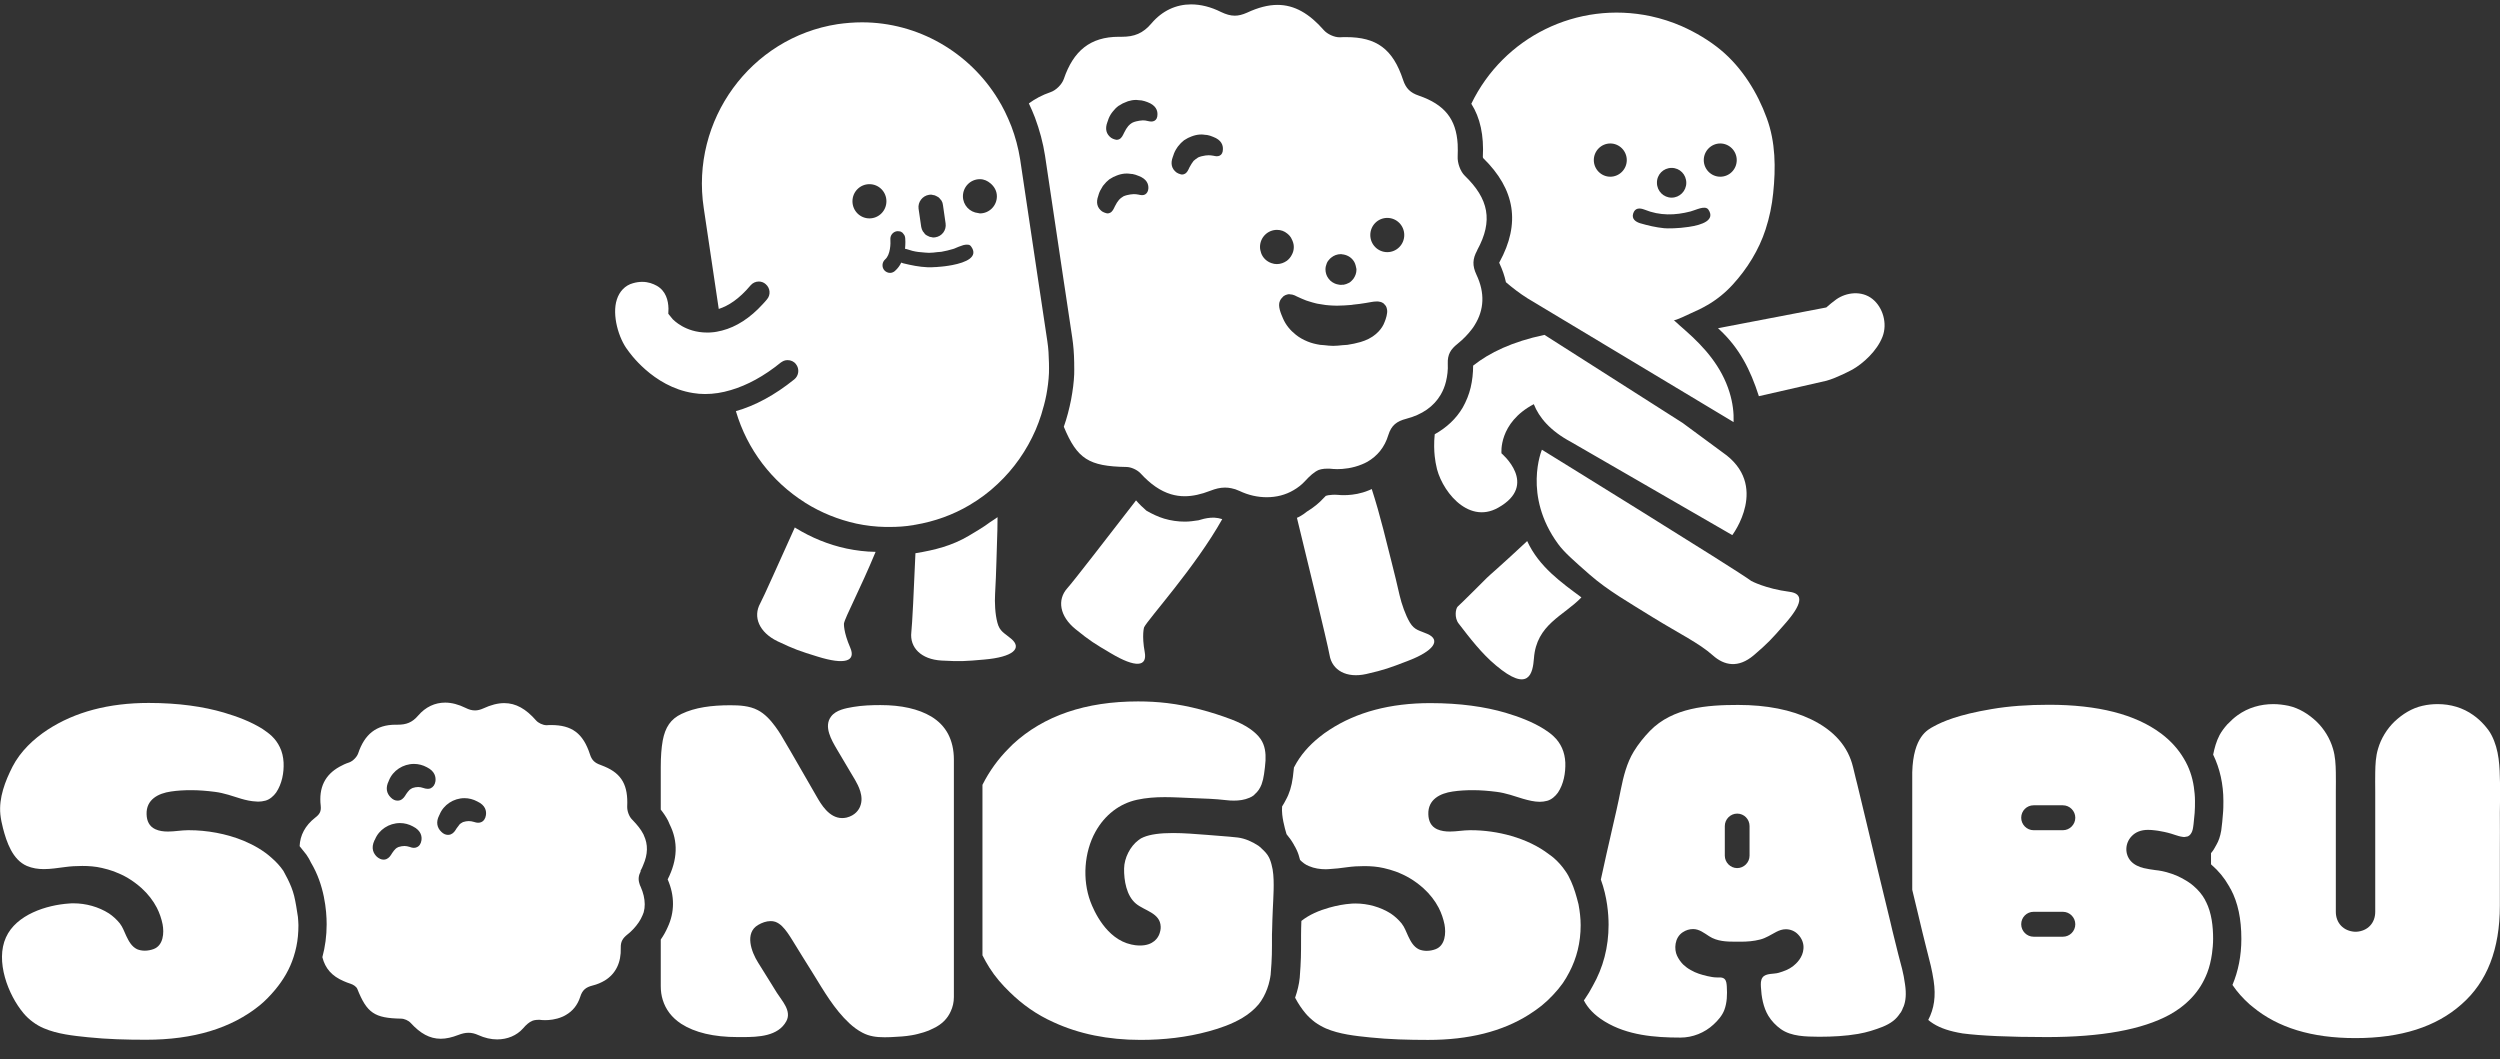 <svg width="118" height="50" viewBox="0 0 118 50" fill="none" xmlns="http://www.w3.org/2000/svg">
<rect x="0" y="0" width="118" height="50" fill="#333333" stroke="none"/>
<path d="M118.001 36.975C117.986 36.191 117.97 35.407 117.597 34.693C117.511 34.521 117.379 34.356 117.246 34.207C117.099 34.042 116.927 33.885 116.748 33.76C116.25 33.399 115.659 33.234 115.06 33.234C114.819 33.234 114.585 33.258 114.344 33.313C113.846 33.423 113.395 33.705 113.021 34.058C112.663 34.403 112.383 34.858 112.243 35.344C112.134 35.705 112.118 36.074 112.111 36.45C112.103 36.756 112.111 37.054 112.111 37.36C112.111 37.909 112.111 38.458 112.111 38.999C112.111 39.618 112.111 40.246 112.111 40.865C112.111 41.375 112.111 41.893 112.111 42.403C112.111 42.614 112.111 42.826 112.111 43.038C112.111 43.571 111.753 43.948 111.216 43.979H111.185H111.153C110.616 43.948 110.251 43.571 110.251 43.038C110.251 42.826 110.251 42.614 110.251 42.403C110.251 41.893 110.251 41.375 110.251 40.865C110.251 40.246 110.251 39.618 110.251 38.999C110.251 38.45 110.251 37.901 110.251 37.36C110.251 37.054 110.259 36.756 110.251 36.45C110.243 36.074 110.227 35.705 110.118 35.344C109.978 34.858 109.698 34.403 109.34 34.058C108.967 33.705 108.515 33.423 108.017 33.313C107.784 33.266 107.543 33.234 107.302 33.234C106.702 33.234 106.111 33.399 105.613 33.76C105.45 33.877 105.294 34.019 105.154 34.168C105.138 34.183 105.123 34.191 105.115 34.207C104.99 34.348 104.858 34.521 104.765 34.693C104.609 34.991 104.524 35.305 104.461 35.619C104.78 36.277 104.944 37.015 104.944 37.807C104.944 37.995 104.944 38.222 104.92 38.45C104.905 38.654 104.881 38.92 104.843 39.195C104.796 39.477 104.718 39.697 104.617 39.869C104.539 40.026 104.453 40.16 104.36 40.269C104.36 40.442 104.36 40.622 104.36 40.795C104.368 40.803 104.376 40.81 104.383 40.818C104.718 41.108 104.99 41.438 105.193 41.799L105.232 41.861C105.239 41.877 105.247 41.908 105.263 41.924C105.278 41.948 105.286 41.963 105.302 41.987C105.628 42.606 105.792 43.367 105.792 44.316C105.792 45.116 105.644 45.846 105.372 46.489C105.597 46.826 105.87 47.124 106.173 47.398C106.228 47.446 106.282 47.485 106.337 47.532C107.512 48.504 109.115 48.998 111.161 48.998C111.169 48.998 111.169 48.998 111.177 48.998C111.185 48.998 111.185 48.998 111.192 48.998C113.324 48.998 114.99 48.465 116.18 47.406C117.394 46.347 117.993 44.795 117.993 42.755C117.993 42.748 117.993 42.748 117.993 42.74C117.993 42.465 117.993 42.191 117.993 41.916C117.993 41.352 117.993 40.787 117.993 40.222C117.993 39.595 118.001 38.967 117.993 38.348C118.001 37.877 118.009 37.43 118.001 36.975Z" fill="white"/>
<path d="M104.086 42.488C104.086 42.488 104.078 42.48 104.078 42.472C103.946 42.229 103.759 42.009 103.549 41.829C103.401 41.696 103.23 41.586 103.058 41.492C103.043 41.484 103.035 41.476 103.02 41.468C102.701 41.296 102.343 41.17 102 41.107C101.915 41.092 101.821 41.076 101.728 41.068C101.541 41.045 101.362 41.013 101.183 40.974C100.957 40.919 100.732 40.817 100.576 40.645C100.28 40.315 100.296 39.806 100.607 39.476C100.794 39.272 101.059 39.17 101.385 39.17C101.494 39.17 101.611 39.178 101.728 39.194C101.813 39.202 101.891 39.217 101.977 39.233C102.21 39.272 102.428 39.327 102.654 39.406C102.771 39.445 102.895 39.484 103.02 39.5C103.043 39.5 103.066 39.508 103.097 39.508C103.129 39.508 103.16 39.492 103.191 39.492C103.214 39.484 103.245 39.484 103.269 39.476C103.37 39.429 103.432 39.335 103.471 39.233C103.494 39.17 103.51 39.1 103.518 39.029C103.533 38.943 103.541 38.849 103.549 38.762C103.564 38.629 103.58 38.496 103.588 38.37C103.603 38.182 103.603 37.994 103.603 37.806C103.603 37.578 103.58 37.359 103.549 37.139C103.479 36.661 103.323 36.214 103.082 35.813C102.825 35.374 102.475 34.982 102.024 34.637C102.016 34.629 102 34.621 101.992 34.614C100.794 33.719 99.028 33.265 96.709 33.265C95.728 33.265 94.826 33.327 94.001 33.469C92.421 33.735 91.69 34.057 91.262 34.292C90.989 34.441 90.305 34.763 90.258 36.449C90.258 36.504 90.258 36.559 90.258 36.614V41.994L90.266 42.033L90.553 43.225L90.577 43.327C90.694 43.805 90.802 44.284 90.927 44.762L90.981 44.974C91.09 45.39 91.192 45.782 91.269 46.291C91.378 47.029 91.293 47.601 91.013 48.142C91.308 48.393 91.705 48.574 92.203 48.691C92.343 48.723 92.483 48.754 92.639 48.778C93.479 48.887 94.81 48.95 96.608 48.95C99.183 48.95 101.113 48.597 102.397 47.899C102.584 47.797 102.747 47.688 102.911 47.57C103.308 47.272 103.627 46.935 103.876 46.535C103.992 46.346 104.093 46.142 104.179 45.923C104.288 45.641 104.358 45.343 104.405 45.021C104.436 44.794 104.459 44.558 104.459 44.307C104.459 43.727 104.389 43.092 104.125 42.566C104.101 42.543 104.093 42.511 104.086 42.488ZM97.37 44.213H95.985C95.666 44.213 95.401 43.947 95.401 43.625C95.401 43.295 95.666 43.037 95.985 43.037H97.37C97.689 43.037 97.954 43.303 97.954 43.625C97.954 43.954 97.689 44.213 97.37 44.213ZM97.37 39.186H95.985C95.666 39.186 95.401 38.919 95.401 38.598C95.401 38.268 95.666 38.01 95.985 38.01H97.37C97.689 38.01 97.954 38.276 97.954 38.598C97.954 38.919 97.689 39.186 97.37 39.186Z" fill="white"/>
<path d="M89.597 45.037C89.535 44.794 89.481 44.558 89.418 44.315C89.349 44.033 89.278 43.758 89.216 43.476C89.107 43.029 88.998 42.574 88.889 42.127C88.804 41.782 88.726 41.437 88.64 41.099C88.454 40.331 88.267 39.554 88.088 38.786C87.948 38.19 87.8 37.602 87.66 37.006C87.637 36.927 87.621 36.841 87.598 36.763C87.559 36.59 87.512 36.417 87.473 36.245C87.473 36.237 87.465 36.221 87.465 36.214C87.232 35.233 86.57 34.48 85.489 33.955C84.54 33.5 83.388 33.273 82.042 33.273C80.579 33.273 78.96 33.39 77.879 34.496C77.598 34.786 77.326 35.123 77.116 35.468C76.781 36.017 76.626 36.653 76.501 37.272C76.377 37.915 76.229 38.543 76.081 39.186C76.05 39.303 76.026 39.413 76.003 39.531C75.941 39.79 75.879 40.056 75.824 40.315C75.739 40.715 75.645 41.115 75.56 41.515C75.863 42.339 75.925 43.154 75.925 43.648C75.925 44.715 75.668 45.672 75.178 46.535C75.069 46.746 74.945 46.95 74.805 47.154C74.789 47.178 74.774 47.193 74.758 47.217C74.945 47.586 75.256 47.907 75.692 48.182C75.715 48.197 75.731 48.205 75.754 48.221C76.812 48.864 78.096 48.974 79.31 48.974H79.318C79.894 48.974 80.462 48.746 80.882 48.354C81.085 48.166 81.287 47.938 81.388 47.672C81.52 47.319 81.528 46.935 81.505 46.566C81.497 46.448 81.489 46.291 81.396 46.205C81.326 46.142 81.24 46.135 81.154 46.135C81.123 46.135 81.092 46.135 81.061 46.135C81.053 46.135 81.038 46.135 81.03 46.135C80.882 46.135 80.734 46.103 80.587 46.072C80.314 46.009 80.049 45.931 79.808 45.789C79.676 45.719 79.552 45.625 79.443 45.523C79.326 45.405 79.225 45.256 79.155 45.107C79.015 44.809 79.03 44.26 79.427 44.001C79.583 43.899 79.746 43.852 79.917 43.852C80.205 43.852 80.439 44.041 80.672 44.19C81.046 44.433 81.489 44.448 81.917 44.448C82.003 44.448 82.081 44.448 82.158 44.448C82.462 44.448 82.773 44.425 83.077 44.346C83.357 44.276 83.582 44.119 83.839 43.986C83.979 43.915 84.127 43.86 84.29 43.86C84.508 43.86 84.719 43.947 84.866 44.103C85.053 44.291 85.147 44.542 85.123 44.786C85.092 45.194 84.796 45.476 84.625 45.609C84.431 45.758 84.197 45.844 83.956 45.915C83.73 45.986 83.349 45.923 83.193 46.135C83.1 46.26 83.108 46.433 83.115 46.582C83.139 47.044 83.224 47.546 83.466 47.946C83.614 48.189 83.824 48.409 84.057 48.574C84.555 48.927 85.248 48.927 85.831 48.934C85.862 48.934 85.886 48.934 85.917 48.934C86.462 48.934 87.115 48.903 87.699 48.801C87.917 48.762 88.119 48.715 88.298 48.66C88.695 48.535 89.061 48.417 89.356 48.189C89.489 48.087 89.597 47.962 89.699 47.805C89.707 47.797 89.714 47.789 89.722 47.782C89.73 47.774 89.73 47.766 89.738 47.75C89.769 47.695 89.8 47.633 89.823 47.562C89.831 47.554 89.831 47.546 89.839 47.531C89.847 47.523 89.847 47.507 89.854 47.499C89.948 47.248 89.987 46.927 89.917 46.456C89.847 45.923 89.73 45.546 89.597 45.037ZM82.579 40.386C82.579 40.707 82.314 40.974 81.995 40.974C81.676 40.974 81.411 40.707 81.411 40.386V38.99C81.411 38.668 81.676 38.402 81.995 38.402C82.322 38.402 82.579 38.668 82.579 38.99V40.386Z" fill="white"/>
<path d="M74.156 41.602C74.078 41.429 73.992 41.257 73.883 41.108C73.728 40.88 73.541 40.669 73.331 40.488C73.261 40.425 73.183 40.378 73.113 40.323C72.094 39.539 70.654 39.186 69.432 39.186C69.417 39.186 69.401 39.186 69.378 39.186C69.074 39.186 68.748 39.249 68.436 39.249C68.226 39.249 68.024 39.225 67.829 39.139C67.541 39.006 67.425 38.747 67.417 38.433C67.394 37.735 67.969 37.445 68.569 37.359C68.88 37.312 69.214 37.296 69.526 37.296C69.891 37.296 70.273 37.328 70.638 37.375C71.074 37.429 71.479 37.578 71.891 37.704C72.14 37.775 72.413 37.845 72.677 37.845C72.794 37.845 72.911 37.829 73.027 37.798C73.23 37.743 73.409 37.586 73.533 37.414C73.806 37.006 73.899 36.48 73.883 35.994C73.86 35.508 73.681 35.077 73.323 34.747C73.191 34.622 73.043 34.52 72.887 34.418C72.327 34.065 71.689 33.83 71.059 33.641C70.094 33.359 68.919 33.187 67.51 33.187C65.619 33.187 64.032 33.61 62.748 34.449C62.584 34.551 62.429 34.669 62.273 34.794C61.791 35.179 61.371 35.649 61.09 36.198C61.09 36.206 61.083 36.214 61.075 36.222C61.059 36.371 61.044 36.512 61.028 36.637L61.02 36.7C60.966 37.108 60.857 37.461 60.694 37.751C60.639 37.853 60.585 37.963 60.515 38.065C60.507 38.19 60.507 38.324 60.522 38.449C60.546 38.669 60.592 38.888 60.647 39.1C60.67 39.186 60.694 39.28 60.725 39.374C60.857 39.531 60.974 39.696 61.067 39.861C61.075 39.876 61.09 39.908 61.098 39.923C61.106 39.939 61.122 39.955 61.129 39.971C61.16 40.025 61.184 40.088 61.207 40.127C61.277 40.276 61.324 40.433 61.363 40.59C61.48 40.708 61.62 40.818 61.783 40.88C62.04 40.99 62.312 41.029 62.584 41.029C62.631 41.029 62.686 41.021 62.74 41.021C63.02 41.006 63.293 40.974 63.565 40.935C63.845 40.896 64.118 40.88 64.39 40.88C64.701 40.88 65.012 40.904 65.316 40.974C65.51 41.021 65.697 41.069 65.884 41.139C66.11 41.225 66.335 41.327 66.545 41.453C66.771 41.586 66.989 41.751 67.183 41.923C67.495 42.206 67.736 42.519 67.907 42.849C68.039 43.108 68.125 43.366 68.18 43.633C68.257 44.041 68.218 44.629 67.759 44.802C67.635 44.849 67.487 44.88 67.339 44.88C67.215 44.88 67.082 44.857 66.973 44.809C66.716 44.684 66.584 44.433 66.468 44.19C66.366 43.978 66.304 43.774 66.156 43.586C66.008 43.406 65.837 43.249 65.65 43.123C65.16 42.81 64.561 42.645 63.977 42.645C63.907 42.645 63.845 42.645 63.775 42.653C63.448 42.676 63.098 42.739 62.74 42.841C62.266 42.974 61.799 43.17 61.425 43.468C61.417 43.696 61.41 43.923 61.41 44.151V44.315C61.41 45.037 61.41 45.335 61.347 46.151C61.316 46.464 61.238 46.778 61.129 47.092C61.277 47.374 61.448 47.625 61.627 47.837C61.752 47.986 61.9 48.119 62.063 48.245C62.227 48.362 62.406 48.464 62.584 48.543C63.223 48.817 63.977 48.896 64.662 48.966C65.573 49.06 66.491 49.084 67.409 49.084C69.331 49.084 70.911 48.684 72.164 47.892C72.374 47.758 72.576 47.617 72.763 47.468C72.957 47.311 73.129 47.147 73.292 46.974L73.3 46.966C73.471 46.786 73.627 46.598 73.767 46.402C73.883 46.237 73.977 46.064 74.07 45.892C74.42 45.225 74.607 44.488 74.607 43.672C74.607 43.351 74.568 43.014 74.506 42.684C74.405 42.284 74.304 41.931 74.156 41.602Z" fill="white"/>
<path d="M59.936 40.558C59.936 40.55 59.928 40.55 59.936 40.558C59.92 40.527 59.904 40.495 59.897 40.472C59.819 40.315 59.694 40.182 59.554 40.056C59.547 40.048 59.539 40.04 59.531 40.033C59.484 39.993 59.438 39.946 59.391 39.915C59.103 39.727 58.776 39.578 58.426 39.531C58.294 39.515 58.161 39.507 58.029 39.491C57.671 39.46 57.313 39.429 56.955 39.405C56.434 39.366 55.889 39.319 55.368 39.319C54.753 39.319 54.294 39.382 53.975 39.515C53.889 39.546 53.812 39.593 53.734 39.656C53.345 39.946 53.065 40.495 53.057 40.997C53.049 41.554 53.166 42.276 53.617 42.652C54.022 42.989 54.761 43.091 54.784 43.734C54.792 43.852 54.761 43.977 54.722 44.087C54.66 44.252 54.45 44.628 53.812 44.628C53.648 44.628 53.492 44.605 53.399 44.581C52.209 44.323 51.625 42.974 51.469 42.558C51.08 41.515 51.173 40.221 51.703 39.264C52.146 38.464 52.839 37.931 53.664 37.75C54.092 37.656 54.535 37.625 54.979 37.625C55.438 37.625 55.889 37.656 56.34 37.672C56.59 37.68 56.839 37.695 57.095 37.703C57.352 37.711 57.609 37.742 57.866 37.766C57.99 37.782 58.115 37.789 58.239 37.789C58.488 37.789 58.73 37.758 58.971 37.656C59.056 37.625 59.126 37.578 59.196 37.523C59.204 37.515 59.212 37.507 59.22 37.492C59.375 37.366 59.477 37.201 59.547 37.021C59.601 36.872 59.64 36.707 59.663 36.535C59.694 36.331 59.718 36.111 59.733 35.899C59.749 35.539 59.71 35.186 59.5 34.88C59.375 34.7 59.212 34.558 59.033 34.425C58.761 34.229 58.441 34.08 58.138 33.962C57.165 33.594 56.13 33.311 55.096 33.186C54.636 33.131 54.177 33.107 53.718 33.107C51.236 33.107 49.267 33.782 47.812 35.123C47.75 35.186 47.687 35.248 47.633 35.303C47.119 35.813 46.699 36.394 46.372 37.044V45.091C46.474 45.295 46.582 45.483 46.699 45.672C46.971 46.103 47.298 46.479 47.664 46.832C48.248 47.405 48.925 47.891 49.734 48.252C50.925 48.801 52.294 49.083 53.835 49.083C54.916 49.083 56.014 48.965 57.064 48.675C57.586 48.534 58.146 48.338 58.636 48.048C58.924 47.875 59.189 47.664 59.407 47.405C59.492 47.303 59.57 47.177 59.64 47.052C59.772 46.809 59.873 46.534 59.928 46.268C59.943 46.181 59.967 46.095 59.974 46.009C60.044 45.177 60.037 44.934 60.037 44.103C60.037 44.032 60.044 43.97 60.044 43.899C60.052 43.57 60.06 43.248 60.076 42.927C60.091 42.621 60.107 42.315 60.115 42.017C60.122 41.703 60.122 41.358 60.068 41.036C60.037 40.88 59.998 40.707 59.936 40.558Z" fill="white"/>
<path d="M43.957 33.821C43.35 33.461 42.549 33.28 41.56 33.28C41.132 33.28 40.697 33.296 40.276 33.367C39.918 33.429 39.459 33.508 39.226 33.821C38.868 34.292 39.249 34.935 39.498 35.359C39.708 35.712 39.918 36.072 40.129 36.425C40.206 36.559 40.284 36.684 40.362 36.817C40.502 37.068 40.798 37.586 40.595 38.072C40.533 38.221 40.37 38.488 39.957 38.59C39.887 38.605 39.817 38.613 39.747 38.613C39.125 38.613 38.743 37.939 38.549 37.602C38.463 37.445 37.319 35.468 37.319 35.468C37.226 35.319 37.148 35.186 37.07 35.045C36.93 34.802 36.798 34.566 36.588 34.284C36.362 33.978 36.098 33.688 35.763 33.516C35.374 33.312 34.899 33.288 34.471 33.288C33.592 33.288 32.806 33.39 32.168 33.696C31.654 33.939 31.398 34.331 31.281 34.951C31.219 35.296 31.188 35.704 31.188 36.206V38.213C31.32 38.378 31.436 38.551 31.53 38.731C31.561 38.794 31.584 38.849 31.608 38.911C32.012 39.711 31.989 40.574 31.514 41.507C31.857 42.292 31.841 43.068 31.514 43.766C31.429 43.962 31.32 44.158 31.188 44.346V46.55C31.188 46.778 31.219 46.997 31.281 47.193C31.421 47.648 31.701 48.025 32.152 48.323C32.798 48.738 33.685 48.95 34.822 48.95C34.892 48.95 34.969 48.95 35.047 48.95C35.786 48.95 36.728 48.919 37.117 48.197C37.374 47.711 36.907 47.24 36.666 46.856C36.58 46.715 36.495 46.574 36.409 46.44C36.199 46.103 35.989 45.766 35.779 45.429C35.467 44.935 35.133 44.033 35.786 43.656C35.958 43.554 36.168 43.476 36.37 43.476C36.44 43.476 36.518 43.484 36.588 43.507C36.837 43.593 37.016 43.813 37.164 44.017C37.249 44.135 37.327 44.26 37.405 44.386C37.724 44.911 38.051 45.429 38.378 45.954C38.883 46.77 39.374 47.633 40.09 48.299C40.276 48.472 40.486 48.629 40.712 48.746C41.039 48.919 41.381 48.958 41.731 48.958C41.848 48.958 41.965 48.958 42.09 48.95C42.408 48.934 42.72 48.919 43.031 48.864C43.226 48.833 43.42 48.778 43.607 48.723C43.763 48.676 43.918 48.613 44.066 48.534C44.463 48.346 44.727 48.072 44.875 47.734C44.969 47.531 45.023 47.311 45.023 47.06V45.374V43.821V38.402V36.833V35.853C45.023 35.39 44.93 34.99 44.751 34.645C44.572 34.308 44.307 34.033 43.957 33.821Z" fill="white"/>
<path d="M30.242 41.084C30.288 40.998 30.327 40.92 30.358 40.833C30.584 40.316 30.592 39.861 30.39 39.429C30.382 39.406 30.374 39.382 30.358 39.359C30.25 39.147 30.078 38.935 29.868 38.716C29.86 38.708 29.853 38.7 29.837 38.684C29.837 38.684 29.837 38.676 29.829 38.676C29.689 38.535 29.596 38.269 29.604 38.065C29.65 37.084 29.362 36.528 28.538 36.182C28.475 36.159 28.413 36.128 28.343 36.104C28.071 36.01 27.93 35.877 27.845 35.602C27.518 34.606 26.989 34.222 26.009 34.222C25.946 34.222 25.884 34.222 25.814 34.23C25.806 34.23 25.806 34.23 25.798 34.23C25.627 34.23 25.409 34.128 25.3 34.002C24.826 33.461 24.351 33.187 23.799 33.187C23.495 33.187 23.168 33.273 22.81 33.438C22.67 33.5 22.546 33.532 22.421 33.532C22.273 33.532 22.133 33.492 21.978 33.414C21.643 33.249 21.316 33.163 21.013 33.163C20.53 33.163 20.087 33.367 19.737 33.775C19.456 34.104 19.176 34.206 18.772 34.206C18.756 34.206 18.748 34.206 18.733 34.206C18.717 34.206 18.694 34.206 18.678 34.206C17.752 34.206 17.207 34.661 16.904 35.563C16.842 35.736 16.655 35.924 16.484 35.986C16.313 36.041 16.165 36.112 16.025 36.19C15.348 36.567 15.037 37.163 15.138 38.033C15.169 38.308 15.075 38.441 14.881 38.59C14.398 38.967 14.165 39.429 14.142 39.939C14.251 40.073 14.36 40.206 14.461 40.339C14.554 40.472 14.624 40.598 14.678 40.716C15.309 41.767 15.418 42.974 15.418 43.625C15.418 44.174 15.348 44.684 15.216 45.178C15.348 45.712 15.667 46.072 16.219 46.308C16.32 46.355 16.429 46.394 16.546 46.433C16.671 46.472 16.819 46.566 16.865 46.676C17.317 47.813 17.674 48.056 18.927 48.08C19.083 48.08 19.277 48.166 19.386 48.284C19.838 48.778 20.281 49.029 20.803 49.029C21.059 49.029 21.332 48.966 21.635 48.849C21.799 48.786 21.954 48.747 22.11 48.747C22.258 48.747 22.406 48.778 22.577 48.856C22.872 48.99 23.176 49.06 23.464 49.06C23.946 49.06 24.39 48.88 24.693 48.535C24.834 48.37 24.974 48.245 25.129 48.182C25.137 48.182 25.16 48.166 25.207 48.158C25.215 48.158 25.23 48.151 25.238 48.151C25.285 48.143 25.347 48.135 25.425 48.135C25.464 48.135 25.503 48.135 25.549 48.143C25.549 48.143 25.619 48.151 25.736 48.151C25.923 48.151 26.226 48.127 26.538 47.994C26.569 47.978 26.592 47.97 26.623 47.955C26.654 47.939 26.678 47.923 26.709 47.907C27.036 47.719 27.261 47.437 27.386 47.053C27.487 46.723 27.658 46.598 27.962 46.519C28.187 46.464 28.382 46.378 28.553 46.276C29.059 45.962 29.323 45.437 29.3 44.739C29.292 44.441 29.393 44.284 29.619 44.104C29.705 44.041 29.775 43.97 29.845 43.9C29.86 43.884 29.868 43.876 29.884 43.861C30.086 43.649 30.234 43.429 30.327 43.202C30.343 43.155 30.366 43.108 30.382 43.061C30.452 42.81 30.444 42.551 30.382 42.276C30.351 42.143 30.304 42.002 30.242 41.861C30.21 41.806 30.195 41.751 30.179 41.696C30.117 41.5 30.14 41.32 30.242 41.123C30.226 41.123 30.226 41.1 30.242 41.084ZM19.892 39.665C19.869 39.822 19.791 39.947 19.659 39.994C19.62 40.01 19.581 40.018 19.534 40.018C19.464 40.018 19.386 39.994 19.324 39.971C19.246 39.947 19.169 39.931 19.091 39.931C19.005 39.931 18.912 39.947 18.811 39.978C18.748 40.002 18.694 40.041 18.671 40.065C18.616 40.12 18.561 40.182 18.507 40.269C18.437 40.386 18.367 40.496 18.235 40.551C18.196 40.567 18.149 40.575 18.102 40.575C18.001 40.575 17.892 40.527 17.791 40.441C17.636 40.292 17.495 40.049 17.674 39.665L17.698 39.626C17.884 39.163 18.359 38.849 18.881 38.849C19.091 38.849 19.301 38.904 19.488 39.006C19.9 39.21 19.916 39.508 19.892 39.665ZM20.554 36.873C20.53 37.037 20.445 37.155 20.32 37.21C20.281 37.226 20.235 37.233 20.188 37.233C20.11 37.233 20.032 37.21 19.986 37.194C19.9 37.163 19.814 37.147 19.737 37.147C19.651 37.147 19.565 37.163 19.472 37.194C19.418 37.218 19.363 37.257 19.332 37.281C19.27 37.343 19.223 37.406 19.169 37.484C19.106 37.594 19.028 37.712 18.896 37.767C18.857 37.782 18.811 37.79 18.764 37.79C18.655 37.79 18.546 37.743 18.453 37.649C18.235 37.445 18.196 37.171 18.344 36.873L18.359 36.834C18.546 36.371 19.021 36.057 19.542 36.057C19.752 36.057 19.962 36.112 20.149 36.214C20.53 36.402 20.577 36.677 20.554 36.873ZM22.935 38.48C22.911 38.645 22.826 38.763 22.701 38.81C22.662 38.826 22.616 38.833 22.569 38.833C22.491 38.833 22.421 38.81 22.367 38.794C22.289 38.771 22.211 38.755 22.125 38.755C22.04 38.755 21.954 38.771 21.853 38.802C21.791 38.833 21.729 38.88 21.705 38.896C21.659 38.951 21.604 39.022 21.55 39.1C21.48 39.218 21.41 39.328 21.277 39.382C21.238 39.398 21.192 39.406 21.145 39.406C21.036 39.406 20.927 39.359 20.834 39.265C20.616 39.061 20.577 38.786 20.725 38.496L20.748 38.449C20.935 37.986 21.41 37.673 21.923 37.673C22.133 37.673 22.343 37.728 22.53 37.83C22.919 38.01 22.966 38.284 22.935 38.48Z" fill="white"/>
<path d="M13.883 42.284C13.813 42.002 13.704 41.743 13.58 41.492C13.541 41.414 13.494 41.335 13.456 41.257C13.424 41.21 13.409 41.155 13.378 41.108C13.222 40.88 13.035 40.676 12.825 40.496L12.817 40.488C12.444 40.151 11.992 39.892 11.51 39.688C10.677 39.343 9.751 39.186 8.927 39.186C8.911 39.186 8.895 39.186 8.872 39.186C8.569 39.186 8.242 39.249 7.931 39.249C7.72 39.249 7.518 39.225 7.331 39.139C7.043 39.006 6.927 38.747 6.919 38.433C6.896 37.735 7.471 37.445 8.071 37.359C8.382 37.312 8.709 37.296 9.028 37.296C9.393 37.296 9.775 37.328 10.14 37.375C10.576 37.429 10.981 37.578 11.393 37.704C11.611 37.767 11.852 37.822 12.086 37.83C12.117 37.83 12.148 37.837 12.179 37.837C12.296 37.837 12.413 37.822 12.53 37.79C12.732 37.735 12.911 37.578 13.035 37.406C13.308 36.998 13.409 36.473 13.385 35.986C13.37 35.728 13.315 35.484 13.207 35.265C13.113 35.069 12.989 34.896 12.825 34.739C12.693 34.614 12.545 34.512 12.397 34.41C11.837 34.057 11.199 33.822 10.569 33.634C9.604 33.351 8.429 33.179 7.02 33.179C5.129 33.179 3.542 33.602 2.25 34.441C1.581 34.881 0.966 35.461 0.593 36.182C0.242 36.873 -0.061 37.657 0.017 38.441C0.04 38.661 0.087 38.88 0.141 39.092C0.312 39.751 0.593 40.582 1.27 40.873C1.526 40.982 1.799 41.022 2.071 41.022C2.398 41.022 2.732 40.967 3.051 40.927C3.332 40.888 3.604 40.873 3.884 40.873C4.195 40.873 4.507 40.896 4.81 40.967C5.005 41.014 5.191 41.061 5.378 41.131C5.604 41.218 5.83 41.319 6.04 41.445C6.265 41.578 6.483 41.743 6.678 41.916C6.989 42.198 7.23 42.512 7.401 42.841C7.534 43.1 7.619 43.359 7.674 43.625C7.752 44.033 7.713 44.621 7.254 44.794C7.129 44.841 6.981 44.872 6.833 44.872C6.709 44.872 6.577 44.849 6.468 44.802C6.211 44.676 6.079 44.425 5.962 44.182C5.861 43.97 5.798 43.766 5.651 43.578C5.503 43.398 5.332 43.241 5.145 43.115C4.654 42.802 4.055 42.637 3.472 42.637C3.402 42.637 3.339 42.637 3.269 42.645C2.196 42.715 0.764 43.17 0.281 44.245C-0.225 45.358 0.375 46.951 1.114 47.829C1.363 48.127 1.713 48.386 2.071 48.535C2.709 48.809 3.464 48.888 4.149 48.958C5.059 49.053 5.977 49.076 6.896 49.076C9.137 49.076 10.919 48.535 12.249 47.46C12.537 47.225 12.771 46.974 12.989 46.715C13.385 46.237 13.681 45.727 13.86 45.163C13.961 44.849 14.031 44.527 14.062 44.19C14.078 44.017 14.086 43.845 14.086 43.664C14.086 43.539 14.07 43.406 14.062 43.28C14.008 42.927 13.961 42.606 13.883 42.284Z" fill="white"/>
<path d="M88.38 14.112C87.866 13.704 87.15 13.798 86.676 14.128C86.512 14.245 86.333 14.394 86.201 14.512L81.089 15.492C81.112 15.516 81.135 15.539 81.159 15.555C82.1 16.433 82.614 17.437 83.019 18.7L86.209 17.971C86.707 17.837 87.446 17.437 87.446 17.437C87.936 17.155 88.59 16.575 88.855 15.892C89.096 15.265 88.87 14.504 88.38 14.112Z" fill="white"/>
<path d="M72.083 25.538C70.853 26.691 70.246 27.201 70.184 27.271C70.184 27.271 68.915 28.542 68.806 28.628C68.705 28.722 68.635 29.154 68.846 29.428C69.359 30.095 69.935 30.848 70.604 31.404C72.176 32.73 72.347 31.765 72.402 31.075C72.518 29.467 73.802 29.075 74.643 28.197C73.717 27.507 72.643 26.762 72.083 25.538Z" fill="white"/>
<path d="M84.459 27.932C83.323 27.783 82.661 27.422 82.661 27.422C81.953 26.889 72.778 21.227 72.778 21.227C72.778 21.227 71.868 23.383 73.541 25.673C73.821 26.058 74.265 26.45 75.035 27.124C75.907 27.885 76.872 28.426 78.016 29.14C79.276 29.916 80.21 30.363 80.848 30.936C81.385 31.414 82.046 31.548 82.778 30.928C83.439 30.363 83.618 30.167 84.194 29.509C85.105 28.489 85.136 28.018 84.459 27.932Z" fill="white"/>
<path d="M70.715 23.963C72.644 22.881 70.87 21.398 70.87 21.398C70.87 21.398 70.715 19.963 72.395 19.077C72.644 19.704 73.166 20.332 74.146 20.857L81.764 25.257C81.764 25.257 83.554 22.896 81.305 21.352L79.453 19.987L79.446 19.979L72.901 15.807C72.901 15.807 72.901 15.807 72.894 15.807C71.376 16.128 70.302 16.646 69.532 17.258C69.532 17.61 69.493 17.963 69.415 18.293C69.337 18.622 69.205 18.944 69.042 19.234C68.73 19.767 68.279 20.183 67.719 20.497C67.633 21.328 67.781 21.932 67.781 21.932C67.96 23.046 69.244 24.794 70.715 23.963Z" fill="white"/>
<path d="M47.077 29.39C46.968 28.99 46.944 28.433 46.968 28.034C47.03 26.967 47.038 26.065 47.077 24.998C47.084 24.763 47.084 24.622 47.084 24.41C46.968 24.496 46.851 24.567 46.734 24.645C46.368 24.92 45.995 25.124 45.715 25.296C44.944 25.751 44.135 25.963 43.209 26.112C43.139 27.822 43.054 29.508 43.015 29.837C42.929 30.559 43.474 31.124 44.439 31.178C45.318 31.226 45.583 31.21 46.454 31.131C47.824 31.014 48.259 30.598 47.73 30.151C47.411 29.877 47.186 29.814 47.077 29.39Z" fill="white"/>
<path d="M41.329 26.048C40.862 26.041 40.41 25.986 39.959 25.892C39.103 25.711 38.294 25.374 37.562 24.927C37.547 24.919 37.531 24.903 37.516 24.895C36.769 26.543 36.053 28.166 35.882 28.48C35.531 29.115 35.827 29.844 36.699 30.268C37.492 30.644 37.741 30.73 38.582 30.989C39.889 31.397 40.41 31.209 40.13 30.566C39.803 29.813 39.835 29.429 39.835 29.429C39.889 29.131 40.59 27.829 41.329 26.048Z" fill="white"/>
<path d="M67.378 29.923C67.012 29.758 66.771 29.758 66.545 29.382C66.335 29.029 66.156 28.503 66.062 28.103C65.829 27.06 65.549 26.025 65.292 24.982C65.129 24.347 64.95 23.711 64.747 23.084C64.74 23.084 64.732 23.092 64.724 23.092C64.685 23.115 64.638 23.131 64.6 23.147C63.868 23.453 63.152 23.358 63.152 23.358C62.95 23.343 62.802 23.358 62.701 23.374C62.685 23.374 62.67 23.382 62.662 23.382C62.615 23.39 62.592 23.398 62.576 23.405C62.553 23.429 62.53 23.46 62.491 23.492C62.265 23.743 61.993 23.962 61.681 24.151C61.58 24.237 61.471 24.308 61.362 24.37C61.316 24.402 61.261 24.417 61.215 24.441C61.557 25.837 62.662 30.378 62.755 30.919C62.872 31.633 63.549 32.025 64.491 31.813C65.347 31.617 65.596 31.523 66.413 31.209C67.704 30.723 68.016 30.205 67.378 29.923Z" fill="white"/>
<path d="M62.242 22.182C62.25 22.182 62.289 22.167 62.351 22.151C62.367 22.143 62.383 22.143 62.39 22.143C62.46 22.128 62.554 22.12 62.67 22.12C62.725 22.12 62.779 22.12 62.842 22.128C62.842 22.128 62.951 22.143 63.122 22.143C63.394 22.143 63.838 22.104 64.289 21.916C64.328 21.9 64.375 21.877 64.414 21.861C64.429 21.853 64.445 21.845 64.46 21.837C64.484 21.822 64.515 21.806 64.538 21.798C65.013 21.524 65.355 21.108 65.526 20.543C65.674 20.065 65.931 19.884 66.374 19.767C67.129 19.571 67.674 19.186 68.001 18.63C68.11 18.442 68.195 18.238 68.25 18.01C68.312 17.751 68.351 17.469 68.335 17.163C68.32 16.732 68.468 16.489 68.795 16.23C69.067 16.01 69.285 15.783 69.464 15.547C69.518 15.477 69.565 15.414 69.604 15.344C70.055 14.622 70.094 13.822 69.689 12.967C69.487 12.536 69.503 12.222 69.721 11.822C69.721 11.814 69.728 11.806 69.728 11.799C70.483 10.418 70.265 9.383 69.137 8.293C68.927 8.089 68.787 7.689 68.802 7.391C68.81 7.187 68.81 6.991 68.802 6.803C68.732 5.626 68.195 4.936 66.966 4.513C66.569 4.379 66.359 4.175 66.227 3.775C65.744 2.309 64.974 1.752 63.534 1.752C63.441 1.752 63.355 1.752 63.254 1.76C63.246 1.76 63.239 1.76 63.223 1.76C62.974 1.76 62.655 1.611 62.492 1.431C61.799 0.638 61.099 0.231 60.297 0.231C59.854 0.231 59.379 0.356 58.858 0.599C58.647 0.693 58.461 0.74 58.282 0.74C58.072 0.74 57.869 0.678 57.636 0.568C57.153 0.325 56.671 0.207 56.22 0.207C55.511 0.207 54.858 0.505 54.352 1.101C53.947 1.58 53.535 1.736 52.951 1.736C52.928 1.736 52.905 1.736 52.889 1.736C52.858 1.736 52.835 1.736 52.811 1.736C51.457 1.736 50.663 2.403 50.212 3.728C50.127 3.979 49.846 4.262 49.59 4.348C49.177 4.489 48.85 4.67 48.562 4.881C48.664 5.101 48.765 5.321 48.85 5.548C49.068 6.136 49.232 6.74 49.325 7.344L50.212 13.289L50.274 13.697L50.609 15.932C50.663 16.293 50.695 16.669 50.702 17.116V17.218C50.702 17.367 50.71 17.516 50.702 17.665C50.687 18.026 50.64 18.41 50.555 18.865C50.469 19.296 50.36 19.728 50.212 20.143C50.843 21.665 51.395 22.01 53.161 22.041C53.387 22.041 53.675 22.175 53.831 22.339C54.305 22.857 54.772 23.178 55.27 23.328C55.48 23.39 55.69 23.422 55.916 23.422C56.29 23.422 56.687 23.335 57.13 23.163C57.371 23.069 57.589 23.014 57.815 23.014C57.916 23.014 58.017 23.022 58.118 23.045C58.243 23.069 58.367 23.108 58.5 23.171C58.928 23.375 59.363 23.469 59.791 23.469C60.25 23.469 60.678 23.359 61.052 23.139C61.254 23.022 61.441 22.881 61.604 22.7C61.822 22.465 62.025 22.277 62.242 22.182ZM54.048 9.179C54.002 9.203 53.955 9.211 53.908 9.211C53.908 9.211 53.901 9.211 53.893 9.211C53.838 9.211 53.784 9.195 53.745 9.187C53.667 9.171 53.589 9.163 53.512 9.163C53.48 9.163 53.457 9.171 53.426 9.171C53.403 9.171 53.371 9.179 53.348 9.179C53.247 9.195 53.138 9.218 53.029 9.265C52.936 9.32 52.858 9.383 52.819 9.43C52.749 9.509 52.687 9.611 52.624 9.736C52.562 9.869 52.508 9.987 52.399 10.042C52.36 10.065 52.313 10.073 52.267 10.073C52.259 10.073 52.243 10.065 52.235 10.065C52.22 10.065 52.212 10.065 52.197 10.057C52.142 10.042 52.08 10.018 52.017 9.979C51.784 9.807 51.722 9.556 51.839 9.242L51.854 9.187C51.893 9.054 51.955 8.936 52.033 8.818C52.049 8.787 52.064 8.763 52.088 8.74C52.165 8.638 52.259 8.544 52.36 8.465C52.376 8.458 52.383 8.45 52.399 8.442C52.492 8.379 52.601 8.324 52.71 8.285C52.741 8.277 52.764 8.262 52.796 8.254C52.92 8.214 53.045 8.191 53.177 8.191C53.185 8.191 53.193 8.191 53.2 8.191C53.255 8.191 53.309 8.199 53.371 8.207C53.403 8.207 53.426 8.207 53.457 8.214C53.55 8.23 53.644 8.262 53.737 8.301C54.142 8.45 54.212 8.701 54.204 8.889C54.196 9.022 54.142 9.124 54.048 9.179ZM54.484 5.705C54.438 5.728 54.391 5.736 54.344 5.736C54.336 5.736 54.336 5.736 54.329 5.736C54.274 5.736 54.22 5.72 54.181 5.713C54.095 5.689 54.017 5.681 53.94 5.681C53.908 5.681 53.885 5.689 53.862 5.689C53.838 5.689 53.807 5.697 53.784 5.697C53.683 5.713 53.574 5.736 53.465 5.783C53.364 5.838 53.294 5.901 53.255 5.948C53.185 6.034 53.123 6.128 53.06 6.262C52.998 6.387 52.951 6.505 52.835 6.568C52.796 6.591 52.749 6.599 52.702 6.599C52.687 6.599 52.679 6.591 52.663 6.591C52.648 6.591 52.64 6.583 52.624 6.583C52.562 6.568 52.508 6.544 52.446 6.505C52.212 6.332 52.15 6.081 52.267 5.768L52.29 5.705C52.329 5.571 52.391 5.446 52.469 5.336C52.484 5.313 52.5 5.289 52.523 5.266C52.601 5.164 52.694 5.07 52.803 4.991C52.811 4.983 52.827 4.975 52.835 4.975C52.936 4.905 53.045 4.85 53.161 4.811C53.185 4.803 53.216 4.787 53.239 4.779C53.364 4.74 53.488 4.717 53.62 4.717C53.628 4.717 53.636 4.717 53.636 4.717C53.683 4.717 53.737 4.724 53.784 4.732C53.815 4.74 53.854 4.732 53.885 4.74C53.978 4.756 54.072 4.787 54.157 4.819C54.562 4.968 54.64 5.219 54.632 5.407C54.632 5.556 54.578 5.658 54.484 5.705ZM57.574 7.344C57.527 7.367 57.48 7.375 57.434 7.375C57.426 7.375 57.426 7.375 57.426 7.375C57.371 7.375 57.325 7.36 57.278 7.352C57.192 7.336 57.114 7.328 57.037 7.328C57.005 7.328 56.982 7.336 56.951 7.336C56.928 7.336 56.897 7.336 56.873 7.344C56.772 7.36 56.663 7.383 56.554 7.43C56.461 7.485 56.383 7.556 56.336 7.595C56.274 7.681 56.204 7.775 56.142 7.901C56.08 8.034 56.033 8.152 55.916 8.207C55.877 8.23 55.831 8.238 55.784 8.238C55.776 8.238 55.761 8.23 55.745 8.23C55.737 8.23 55.721 8.23 55.714 8.222C55.651 8.207 55.597 8.183 55.535 8.144C55.301 7.971 55.239 7.72 55.356 7.407L55.379 7.344C55.418 7.211 55.48 7.085 55.558 6.975C55.574 6.952 55.589 6.92 55.613 6.897C55.69 6.795 55.784 6.701 55.885 6.622C55.893 6.615 55.908 6.607 55.924 6.599C56.017 6.536 56.126 6.481 56.235 6.442C56.266 6.434 56.29 6.418 56.321 6.411C56.445 6.371 56.57 6.348 56.702 6.348C56.71 6.348 56.718 6.348 56.718 6.348C56.772 6.348 56.827 6.356 56.881 6.364C56.912 6.364 56.943 6.364 56.974 6.371C57.068 6.387 57.161 6.418 57.255 6.458C57.659 6.607 57.729 6.858 57.721 7.046C57.721 7.195 57.667 7.297 57.574 7.344ZM65.48 10.285C65.923 10.285 66.281 10.646 66.281 11.093C66.281 11.54 65.923 11.901 65.48 11.901C65.036 11.901 64.678 11.54 64.678 11.093C64.678 10.646 65.036 10.285 65.48 10.285ZM62.624 12.426C62.655 12.348 62.702 12.285 62.764 12.222C62.772 12.214 62.779 12.207 62.787 12.199C62.803 12.183 62.818 12.167 62.834 12.159C62.958 12.057 63.114 11.995 63.293 11.995C63.309 11.995 63.324 11.995 63.332 12.002C63.55 12.018 63.744 12.12 63.869 12.285C63.947 12.379 63.986 12.505 64.009 12.63C64.017 12.661 64.025 12.693 64.025 12.724C64.025 12.889 63.97 13.03 63.884 13.155C63.869 13.179 63.853 13.195 63.83 13.218C63.791 13.265 63.744 13.304 63.698 13.336C63.682 13.344 63.666 13.351 63.651 13.359C63.581 13.399 63.503 13.422 63.425 13.438C63.417 13.438 63.417 13.438 63.41 13.438C63.394 13.438 63.379 13.438 63.371 13.438C63.347 13.438 63.324 13.446 63.293 13.446C63.254 13.446 63.207 13.438 63.169 13.43C63.114 13.422 63.06 13.406 63.005 13.383C62.927 13.351 62.857 13.304 62.795 13.249C62.772 13.226 62.748 13.203 62.733 13.179C62.717 13.163 62.702 13.148 62.694 13.132C62.608 13.014 62.562 12.865 62.562 12.708C62.562 12.622 62.585 12.52 62.624 12.426ZM60.009 12.418C59.783 12.34 59.605 12.167 59.527 11.948C59.496 11.854 59.472 11.759 59.472 11.658C59.472 11.21 59.83 10.85 60.274 10.85C60.461 10.85 60.624 10.912 60.756 11.022C60.78 11.038 60.795 11.054 60.811 11.069C60.857 11.116 60.904 11.163 60.935 11.218C60.951 11.242 60.959 11.258 60.966 11.281C61.029 11.399 61.068 11.524 61.068 11.658C61.068 11.791 61.036 11.916 60.974 12.026C60.92 12.136 60.834 12.238 60.741 12.308C60.608 12.402 60.445 12.465 60.266 12.465C60.18 12.465 60.095 12.45 60.009 12.418ZM60.554 15.022C60.461 14.802 60.297 14.442 60.414 14.198C60.453 14.112 60.507 14.057 60.562 14.002C60.569 13.995 60.577 13.987 60.585 13.979C60.639 13.94 60.694 13.916 60.756 13.9C60.772 13.9 60.78 13.9 60.787 13.893C60.803 13.893 60.819 13.885 60.842 13.885C60.873 13.885 60.912 13.893 60.943 13.9C60.966 13.9 60.982 13.9 61.005 13.908C61.075 13.924 61.145 13.955 61.215 13.995C61.363 14.065 61.511 14.128 61.651 14.183C61.698 14.198 61.745 14.214 61.799 14.23C61.9 14.261 62.001 14.293 62.102 14.316C62.157 14.332 62.211 14.34 62.266 14.348C62.359 14.363 62.46 14.379 62.562 14.395C62.616 14.402 62.67 14.402 62.717 14.41C62.826 14.418 62.935 14.426 63.036 14.426C63.067 14.426 63.099 14.426 63.13 14.426C63.137 14.426 63.153 14.426 63.161 14.426C63.355 14.426 63.558 14.41 63.752 14.395C63.791 14.395 63.83 14.387 63.869 14.379C64.071 14.363 64.266 14.332 64.468 14.3C64.554 14.285 64.647 14.269 64.74 14.253C64.818 14.238 64.896 14.23 64.974 14.23C64.982 14.23 64.989 14.23 65.005 14.23C65.013 14.23 65.028 14.23 65.036 14.23C65.067 14.23 65.098 14.238 65.129 14.246C65.153 14.246 65.168 14.253 65.192 14.261C65.223 14.269 65.246 14.285 65.269 14.3C65.285 14.308 65.301 14.316 65.316 14.332C65.34 14.355 65.363 14.379 65.386 14.41C65.394 14.426 65.41 14.434 65.417 14.45C65.441 14.496 65.464 14.559 65.472 14.63C65.495 14.795 65.417 15.046 65.355 15.194C65.293 15.367 65.192 15.516 65.067 15.649C65.028 15.689 64.982 15.728 64.943 15.767C64.733 15.947 64.484 16.065 64.219 16.143C64.025 16.198 63.814 16.245 63.596 16.277C63.519 16.285 63.441 16.285 63.363 16.293C63.223 16.308 63.083 16.324 62.943 16.324C62.935 16.324 62.919 16.324 62.912 16.324C62.779 16.324 62.647 16.308 62.515 16.293C62.445 16.285 62.383 16.285 62.312 16.277C62.11 16.245 61.908 16.198 61.721 16.12C61.527 16.042 61.324 15.932 61.161 15.798C60.904 15.595 60.686 15.336 60.554 15.022Z" fill="white"/>
<path d="M49.434 16.104L49.099 13.869L49.037 13.461L48.15 7.516C48.064 6.975 47.924 6.457 47.737 5.963C47.644 5.72 47.535 5.485 47.426 5.257C47.325 5.054 47.216 4.857 47.099 4.669C45.745 2.465 43.333 1.054 40.687 1.054C40.306 1.054 39.925 1.085 39.535 1.14C35.427 1.775 32.587 5.673 33.217 9.822L33.925 14.582C34.368 14.441 34.882 14.12 35.427 13.469C35.528 13.351 35.668 13.288 35.816 13.288C35.933 13.288 36.049 13.328 36.143 13.414C36.361 13.602 36.384 13.924 36.197 14.135C36.135 14.214 36.073 14.277 36.01 14.347C35.404 15.014 34.75 15.43 34.081 15.602C33.917 15.641 33.746 15.681 33.583 15.688C33.513 15.696 33.443 15.696 33.373 15.696C32.337 15.696 31.785 15.092 31.754 15.069L31.544 14.81L31.552 14.567C31.544 14.175 31.427 13.736 31.007 13.492C30.82 13.39 30.602 13.304 30.314 13.304C30.182 13.304 30.042 13.32 29.878 13.367C29.497 13.469 29.233 13.767 29.116 14.135C28.875 14.865 29.201 15.979 29.63 16.527C29.668 16.582 30.805 18.253 32.711 18.551C32.898 18.582 33.084 18.598 33.279 18.598C33.684 18.598 34.088 18.535 34.501 18.41C35.271 18.182 36.057 17.759 36.859 17.108C36.905 17.076 36.952 17.053 36.999 17.029C37.061 17.006 37.115 16.998 37.178 16.998C37.325 16.998 37.473 17.061 37.567 17.186C37.746 17.406 37.707 17.735 37.489 17.908C36.563 18.653 35.645 19.147 34.734 19.406C35.271 21.233 36.446 22.739 37.979 23.711C37.995 23.719 38.01 23.735 38.026 23.743C38.757 24.198 39.567 24.527 40.423 24.715C40.866 24.809 41.325 24.864 41.792 24.872C41.862 24.872 41.932 24.872 42.002 24.872C42.368 24.872 42.734 24.849 43.107 24.786H43.115C43.146 24.778 43.169 24.77 43.193 24.77C44.119 24.613 44.983 24.3 45.753 23.845C46.235 23.562 46.687 23.225 47.091 22.841C47.854 22.127 48.461 21.257 48.881 20.292C48.982 20.057 49.068 19.821 49.146 19.578C49.239 19.272 49.325 18.967 49.387 18.645C49.449 18.308 49.496 17.963 49.511 17.61C49.519 17.453 49.511 17.296 49.511 17.131C49.504 16.794 49.488 16.449 49.434 16.104ZM43.854 9.194C43.885 9.194 43.909 9.187 43.94 9.187C43.971 9.187 43.994 9.194 44.025 9.202C44.057 9.21 44.08 9.21 44.111 9.218C44.15 9.234 44.189 9.249 44.228 9.273C44.251 9.289 44.275 9.296 44.298 9.312C44.337 9.344 44.368 9.383 44.391 9.414C44.407 9.438 44.422 9.445 44.438 9.469C44.477 9.532 44.5 9.602 44.508 9.681L44.632 10.543C44.679 10.865 44.461 11.155 44.142 11.202C44.111 11.202 44.088 11.21 44.057 11.21C44.025 11.21 44.002 11.202 43.971 11.194C43.94 11.187 43.916 11.187 43.885 11.179C43.846 11.163 43.808 11.147 43.769 11.124C43.745 11.108 43.722 11.1 43.699 11.085C43.66 11.053 43.629 11.014 43.605 10.975C43.59 10.959 43.574 10.943 43.559 10.92C43.52 10.857 43.496 10.787 43.481 10.708L43.356 9.845C43.317 9.54 43.535 9.242 43.854 9.194ZM41.037 10.308C40.594 10.308 40.236 9.947 40.236 9.5C40.236 9.053 40.594 8.693 41.037 8.693C41.481 8.693 41.839 9.053 41.839 9.5C41.839 9.947 41.481 10.308 41.037 10.308ZM44.944 12.512C44.827 12.536 44.702 12.551 44.593 12.567C44.539 12.575 44.5 12.575 44.446 12.583C44.383 12.59 44.321 12.598 44.267 12.598C44.212 12.606 44.173 12.606 44.127 12.606C44.08 12.606 44.041 12.614 43.994 12.614C43.955 12.614 43.924 12.614 43.893 12.614C43.878 12.614 43.846 12.614 43.831 12.614C43.808 12.614 43.792 12.614 43.776 12.614C43.387 12.598 43.006 12.52 42.625 12.426C42.594 12.418 42.562 12.402 42.539 12.394C42.469 12.543 42.368 12.677 42.236 12.794C42.173 12.849 42.088 12.881 42.01 12.881C41.909 12.881 41.808 12.834 41.738 12.755C41.613 12.606 41.629 12.379 41.777 12.245C42.033 12.026 42.041 11.477 42.026 11.304C42.01 11.108 42.15 10.936 42.345 10.912C42.36 10.912 42.376 10.912 42.383 10.912C42.407 10.912 42.422 10.92 42.446 10.92C42.461 10.92 42.485 10.92 42.5 10.928C42.524 10.936 42.547 10.951 42.57 10.967C42.586 10.975 42.601 10.983 42.609 10.998C42.633 11.022 42.648 11.045 42.664 11.069C42.671 11.077 42.679 11.092 42.687 11.1C42.71 11.139 42.718 11.187 42.726 11.234C42.734 11.281 42.742 11.485 42.718 11.743C42.742 11.751 42.765 11.751 42.796 11.759C42.975 11.822 43.154 11.869 43.341 11.892C43.395 11.9 43.457 11.9 43.512 11.908C43.621 11.916 43.722 11.932 43.831 11.932C43.846 11.932 43.862 11.932 43.87 11.932C43.994 11.932 44.119 11.916 44.243 11.9C44.306 11.892 44.368 11.892 44.43 11.885C44.617 11.853 44.804 11.806 44.99 11.751C45.037 11.736 45.084 11.72 45.13 11.696C45.177 11.681 45.216 11.657 45.263 11.641C45.278 11.634 45.294 11.626 45.309 11.626C45.364 11.602 45.411 11.586 45.465 11.571C45.473 11.571 45.488 11.563 45.504 11.563C45.543 11.555 45.582 11.547 45.621 11.547C45.628 11.547 45.636 11.547 45.644 11.547H45.652C45.675 11.547 45.699 11.555 45.722 11.555C45.73 11.555 45.745 11.555 45.753 11.563C45.784 11.579 45.807 11.594 45.831 11.626C46.204 12.128 45.597 12.386 44.944 12.512ZM46.251 10.073C46.22 10.073 46.204 10.057 46.173 10.057C45.769 10.018 45.45 9.681 45.45 9.265C45.45 8.818 45.807 8.457 46.251 8.457C46.446 8.457 46.609 8.536 46.749 8.653C46.928 8.802 47.053 9.014 47.053 9.265C47.053 9.712 46.694 10.073 46.251 10.073Z" fill="white"/>
<path d="M57.69 24.503C57.682 24.503 57.674 24.496 57.666 24.496C57.441 24.425 57.215 24.417 56.981 24.456C56.88 24.472 56.779 24.496 56.678 24.527C56.639 24.535 56.608 24.543 56.569 24.558C56.351 24.59 56.141 24.621 55.931 24.621C55.596 24.621 55.269 24.574 54.95 24.48C54.663 24.394 54.382 24.26 54.11 24.103C53.947 23.962 53.783 23.805 53.62 23.617C53.596 23.649 53.573 23.68 53.55 23.711C52.359 25.248 50.655 27.46 50.375 27.766C49.892 28.307 50.009 29.084 50.764 29.695C51.449 30.252 51.674 30.386 52.429 30.832C53.612 31.538 54.157 31.468 54.032 30.785C53.884 29.978 54.001 29.609 54.001 29.609C54.18 29.233 56.421 26.77 57.69 24.503Z" fill="white"/>
<path d="M83.39 5.572C82.955 4.372 82.223 3.196 81.235 2.372C80.682 1.909 80.029 1.525 79.375 1.235C78.908 1.031 78.418 0.874 77.912 0.764C74.442 0.027 70.971 1.745 69.446 4.898C69.866 5.556 70.045 6.388 69.99 7.415C69.99 7.423 69.998 7.446 70.006 7.462C71.523 8.944 71.772 10.552 70.776 12.372C70.769 12.387 70.761 12.395 70.761 12.403C70.761 12.411 70.769 12.427 70.776 12.434C70.916 12.732 71.018 13.03 71.08 13.321C71.391 13.587 71.726 13.846 72.099 14.081L81.826 19.924C81.842 19.485 81.787 19.015 81.632 18.513C81.258 17.305 80.457 16.395 79.546 15.595C79.359 15.438 79.18 15.266 79.002 15.109C79.056 15.156 79.733 14.819 79.826 14.779C80.083 14.67 80.34 14.544 80.581 14.403C81.033 14.144 81.437 13.815 81.787 13.431C82.464 12.693 83.025 11.791 83.336 10.827C83.515 10.278 83.639 9.689 83.694 9.117C83.818 7.933 83.811 6.709 83.39 5.572ZM78.9 7.925C79.29 7.925 79.593 8.239 79.593 8.631C79.593 9.015 79.282 9.329 78.9 9.329C78.519 9.329 78.208 9.015 78.208 8.631C78.2 8.239 78.511 7.925 78.9 7.925ZM76.006 8.341C75.578 8.341 75.228 7.988 75.228 7.556C75.228 7.125 75.578 6.772 76.006 6.772C76.434 6.772 76.784 7.125 76.784 7.556C76.784 7.988 76.434 8.341 76.006 8.341ZM79.71 10.709C79.212 10.787 78.69 10.787 78.55 10.772C78.161 10.733 77.788 10.646 77.414 10.537C77.212 10.474 77.002 10.34 77.087 10.074C77.173 9.807 77.391 9.807 77.617 9.893C78.348 10.191 79.072 10.168 79.795 9.98C80.044 9.917 80.48 9.674 80.636 9.893C80.97 10.387 80.356 10.615 79.71 10.709ZM81.196 8.341C80.768 8.341 80.418 7.988 80.418 7.556C80.418 7.125 80.768 6.772 81.196 6.772C81.624 6.772 81.974 7.125 81.974 7.556C81.974 7.988 81.632 8.341 81.196 8.341Z" fill="white"/>
</svg>
